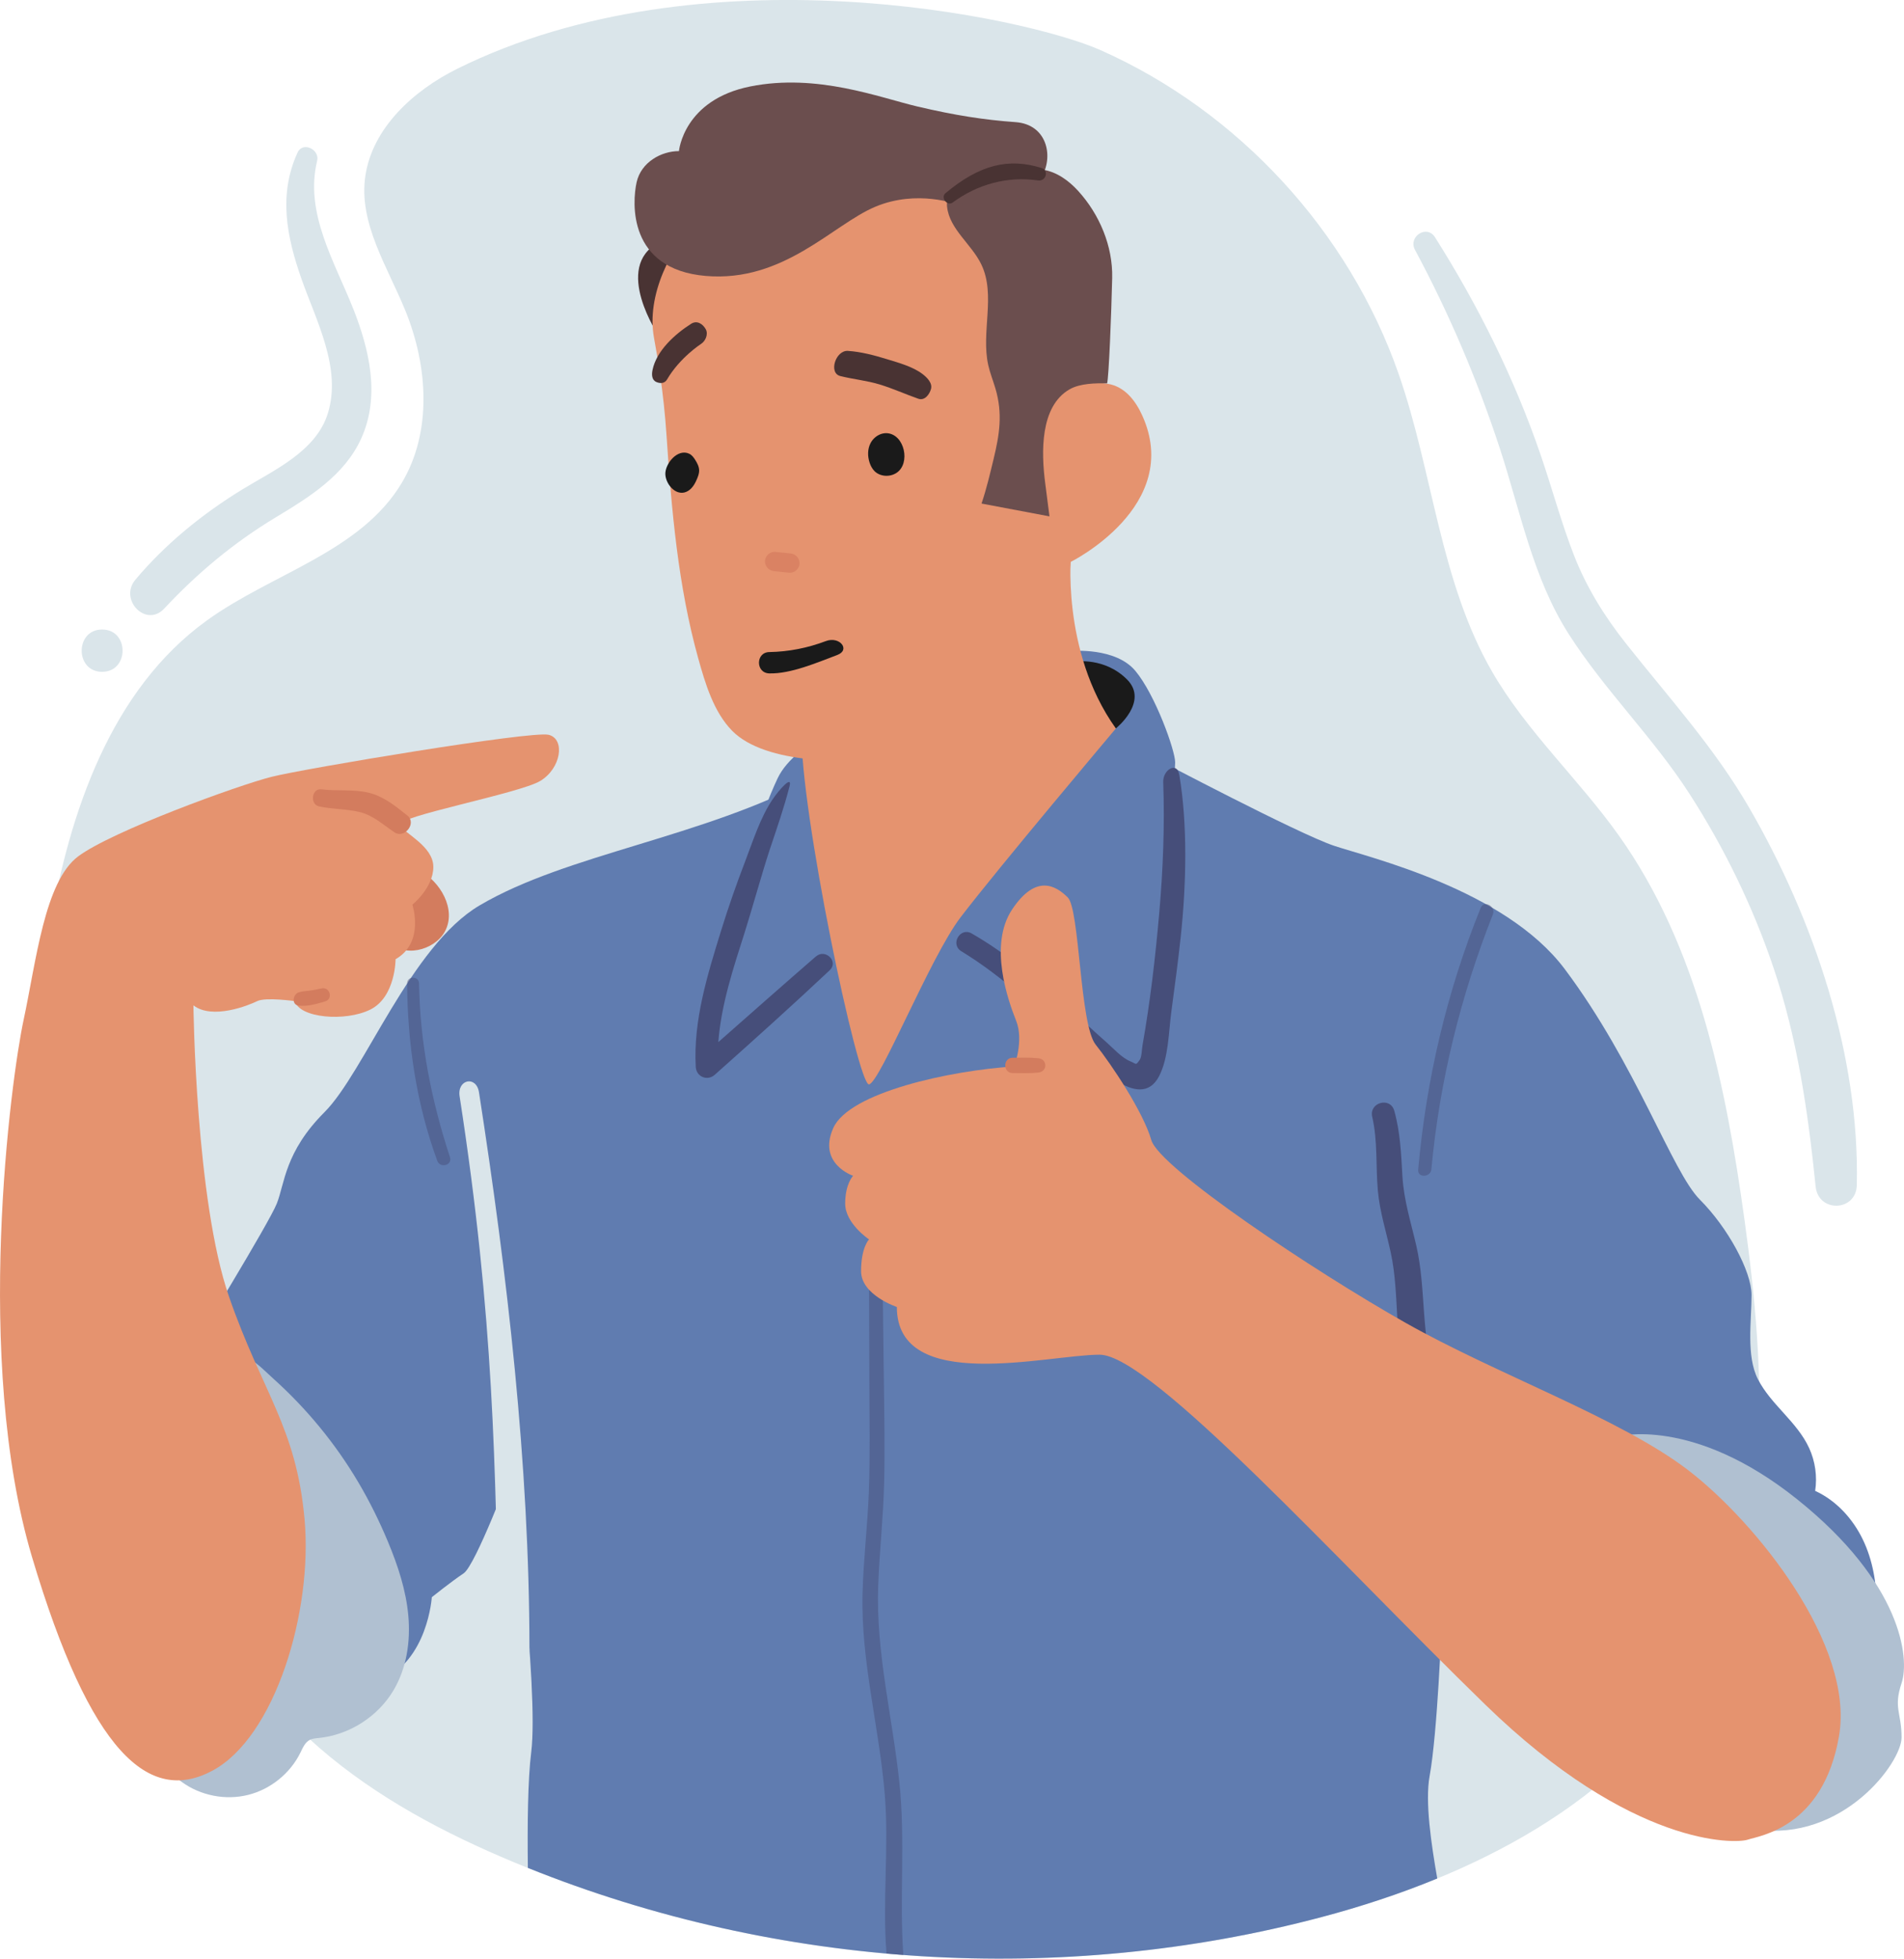 <?xml version="1.0" encoding="UTF-8"?>
<svg xmlns="http://www.w3.org/2000/svg" id="Calque_2" viewBox="0 0 749.9 771.37">
  <defs>
    <style>.cls-1{opacity:.5;}.cls-1,.cls-2,.cls-3,.cls-4,.cls-5,.cls-6,.cls-7,.cls-8,.cls-9,.cls-10,.cls-11{stroke-width:0px;}.cls-1,.cls-9{fill:#464e7a;}.cls-2{fill:#ca6951;}.cls-3{fill:#d37c5e;}.cls-4{fill:#1a1a1a;}.cls-5{fill:#493333;}.cls-6{fill:#b0c0d1;}.cls-7{fill:#6b4e4e;}.cls-12{opacity:.4;}.cls-8{fill:#dae5ea;}.cls-10{fill:#e5936f;}.cls-11{fill:#607cb0;}</style>
  </defs>
  <g id="characters">
    <path class="cls-8" d="m180.07,27.1c-17.21,8.53-33.41,23.27-36.19,42.28-2.71,18.55,8.79,35.75,15.84,53.12,8.79,21.65,10.53,47.54-1.44,67.61-16.22,27.21-51.05,35.66-76.74,54.19-37.83,27.28-54.14,75.44-62.01,121.41-8.06,47.07-9.55,95.82,1.45,142.29,9.28,39.15,27.19,75.8,48.29,110.06,15.82,25.7,33.72,50.5,56.51,70.27,22.59,19.6,49.43,33.76,77.05,45.24,99.86,41.51,213.45,49.14,317.96,21.35,58.56-15.57,117.51-44.91,147.91-97.33,30.32-52.28,26.69-117.04,18.42-176.91-7.35-53.2-18.41-107.86-49.53-151.63-15.8-22.22-36.36-41-49.97-64.62-20.52-35.61-23.24-78.49-36.8-117.29-19.57-56.01-63.04-103.22-117.24-127.34-29.55-13.17-157.05-40.54-253.5,7.29Z"></path>
    <path class="cls-8" d="m689.01,318.25c-13.73-23.76-31.74-43.49-48.65-64.87-8.48-10.72-15.55-22.1-20.51-34.87-5.01-12.9-8.58-26.31-13.07-39.39-10.31-30.07-24.62-58.85-41.6-85.69-3.24-5.12-10.69-.25-7.87,4.99,13.45,25.06,24.55,51.16,33.41,78.18,8.08,24.67,12.95,50.9,27.11,73.08,14.19,22.23,33.35,40.8,47.65,63.05,13.75,21.38,24.89,44.29,33.02,68.38,9.5,28.16,13.58,56.75,16.6,86.19,1.07,10.37,15.97,9.9,16.21-.58,1.16-51.2-16.91-104.55-42.29-148.46Z"></path>
    <path class="cls-8" d="m139.08,121.5c-7.26-18.37-19.2-37.63-14.17-58.17,1.09-4.44-5.64-7.77-7.71-3.25-7.64,16.64-4.28,33.23,1.6,49.94,5.76,16.36,15.83,35,10.33,52.75-4.67,15.07-21.29,22.39-33.69,29.98-15.65,9.58-30.32,21.48-42.13,35.57-6.55,7.81,4.19,19.03,11.36,11.36,13.2-14.11,27.36-25.94,43.93-35.93,13.21-7.97,27.14-16.55,33.72-31.18,7.48-16.62,3.17-34.87-3.23-51.08Z"></path>
    <path class="cls-8" d="m40.22,247.92c-10.72,0-10.74,16.66,0,16.66s10.74-16.66,0-16.66Z"></path>
    <path class="cls-11" d="m660.05,679.67c2.95,1.16,5.93,2.34,9.07,2.83,6.08.94,12.27.99,18.4.66,12.9-.7,26.42-3.21,36.24-11.6,10.86-9.28,15.28-24.31,15.37-38.6.06-9.13-1.47-18.39-5.43-26.62-3.96-8.23-10.48-15.39-18.79-19.2.87-5.7.03-11.64-2.38-16.88-4.79-10.41-14.99-16.99-20.17-27.11-4.68-9.14-2.5-23.04-2.5-33.12,0-9.39-9.39-26.62-20.35-37.58s-25.05-53.23-53.23-90.81c-23.48-31.31-76.72-43.84-90.81-48.54s-70.45-34.44-70.45-34.44c0,0-90.81-15.66-134.65,7.83-43.84,23.48-97.07,29.75-131.51,50.1-27.13,16.03-45.4,65.76-61.06,81.41-15.66,15.66-15.66,28.18-18.79,36.01-3.13,7.83-32.88,56.36-32.88,56.36,0,0,54.8,139.34,73.59,131.52,18.79-7.83,20.35-32.88,20.35-32.88,0,0,7.83-6.26,12.53-9.39,4.7-3.13,18.79-40.71,18.79-40.71,0,0,10.96,86.11,7.83,111.16-1.34,10.72-1.53,28.59-1.32,45.55,98.63,39.69,210.15,46.62,312.9,19.3,15.23-4.05,30.49-9.04,45.27-15.12-2.36-13.57-4.86-30.2-3.01-40.33,3.13-17.22,4.7-59.49,4.7-59.49,8.26,4.05,16.53,8.09,24.79,12.14,13.8,6.76,27.6,13.52,41.4,20.28,2.22,1.09,4.41,2.26,6.67,3.27,4.08,1.82,6.89.81,11,1.42,2.87.43,5.65,1.5,8.45,2.59Z"></path>
    <path class="cls-9" d="m565.7,543.86c-6.36-17.19-3.81-35.7-7.9-53.36-2.13-9.22-4.89-17.75-5.45-27.28-.51-8.73-.83-17.33-3.22-25.8-1.58-5.59-9.98-3.25-8.68,2.39,2.2,9.53,1.37,19.24,2.21,28.92.73,8.43,3.31,16.32,5.09,24.54,3.83,17.72.78,36.27,7.48,53.47,2.5,6.41,12.92,3.72,10.47-2.89Z"></path>
    <path class="cls-1" d="m563.76,460.46c3.19-34.5,11.48-68.11,24.21-100.31,1.27-3.22-3.48-5.85-4.8-2.59-13.34,32.98-21.45,67.67-24.61,103.08-.3,3.34,4.9,3.11,5.21-.18Z"></path>
    <path class="cls-1" d="m177.22,455.74c-7.29-22.26-11.82-44.95-12.17-68.43-.04-3.02-4.72-3.03-4.7,0,.15,23.77,3.67,47.43,11.86,69.81,1.13,3.09,6.05,1.83,5-1.38Z"></path>
    <path class="cls-1" d="m354.27,702.45c-2.7-26.07-9.35-51.54-8.39-77.92.49-13.39,1.99-26.72,2.33-40.12.34-13.43.07-26.87-.09-40.29-.34-28.05-.7-56.1-1.06-84.14-.04-3.16-4.93-3.17-4.92,0,.08,28.05.16,56.1.26,84.14.05,14.46.34,28.93-.2,43.38-.5,13.34-2.13,26.62-2.48,39.97-.71,26.85,6.61,52.8,8.77,79.41,1.68,20.7-1.01,41.79.67,62.5,2.2.2,4.4.36,6.61.53-1.56-22.45.82-44.97-1.5-67.45Z"></path>
    <path class="cls-8" d="m188.66,430.22c-1.05-6.8-8.67-5.15-7.64,1.52,13.61,87.93,14.09,145.61,15.43,217.59.14,7.72,12.09,7.84,12.08,0-.08-73.13-8.68-146.94-19.87-219.11Z"></path>
    <path class="cls-11" d="m422.13,256.39s17.22-1.57,25.05,7.83c7.83,9.39,15.66,31.31,15.66,36.01s-7.83,120.56-12.53,122.12c-4.7,1.57-70.45-56.36-78.28-56.36s-42.27,7.83-42.27,7.83c0,0-50.1,51.67-53.23,45.4s15.66-82.98,29.75-112.73c14.09-29.75,115.86-50.1,115.86-50.1Z"></path>
    <path class="cls-9" d="m321.36,376.66c-12.88,11.17-25.66,22.47-38.45,33.75,1.1-14.62,5.87-29.07,10.29-42.89,2.62-8.19,7.22-24.68,9.94-32.84,3.13-9.39,5.61-16.4,7.83-25.05,1.17-4.58-4.12,1.4-6.66,5.15-4.9,7.23-7.77,16.51-10.89,24.62-3.43,8.92-6.57,17.94-9.4,27.07-5.34,17.28-11.03,35.45-9.99,53.73.22,3.87,4.58,5.65,7.46,3.09,15.25-13.57,30.44-27.22,45.31-41.2,3.63-3.41-1.73-8.63-5.42-5.42Z"></path>
    <path class="cls-4" d="m423.68,260.55s11.41-1.76,20.19,7.02c8.78,8.78-4.39,19.31-4.39,19.31l-28.09,12.29,12.29-38.63Z"></path>
    <path class="cls-10" d="m421.93,216.65s-4.39,39.51,17.56,70.24c0,0-46.45,55.08-61.19,74.4-11.9,15.6-31.62,64.88-36.01,65.76s-27.38-109.02-26.59-139.28c.79-30.26,106.23-71.11,106.23-71.11Z"></path>
    <path class="cls-5" d="m259.51,132.37s-18.44-27.22,0-36.87c18.44-9.66,25.46,0,25.46,0l-25.46,36.87Z"></path>
    <path class="cls-10" d="m259.92,147.12c1.17,8.04,2.04,16.03,2.6,24.42,1.95,29.27,4.56,59.27,12.45,87.62,2.73,9.8,6.06,21.19,13.4,28.65,13.13,13.35,46.66,13,62.43,10.2,48.58-8.64,67.3-23.7,70.88-76.7,0,0,44.48-22.03,28.15-57.8-2.64-5.79-6.93-11.33-13.58-12.36-8.03-1.25-9.77-.22-10.16-10.34-.29-7.52-.98-15.07-2.74-22.39-7.46-30.99-35.87-55.76-67.59-58.93-14.81-1.48-33.1-2.21-47.56,1.67-15.24,4.09-22.75,13.65-32.9,24.48-11.26,12.01-20.82,30.67-17.7,47.53.87,4.72,1.65,9.35,2.32,13.96Z"></path>
    <path class="cls-4" d="m343.66,173.3c1.38-1.73,3.53-2.85,5.72-2.7,6.93.5,9.33,11.92,3.73,15.62-2.63,1.74-6.47,1.54-8.69-.69-.9-.91-1.51-2.07-1.91-3.28-.85-2.53-.86-5.42.38-7.78.22-.41.48-.81.77-1.18Z"></path>
    <g class="cls-12">
      <path class="cls-2" d="m301.3,220.77c.19-2.03,2.1-3.64,4.14-3.42,2.01.21,4.03.42,6.04.63,2.04.21,3.61,2.09,3.42,4.14-.19,2.03-2.1,3.64-4.14,3.42-2.01-.21-4.03-.42-6.04-.63-2.04-.21-3.61-2.09-3.42-4.14Z"></path>
    </g>
    <path class="cls-5" d="m333.99,138.19c5.22.36,10.45,1.75,15.53,3.32,4.55,1.4,9.9,2.85,13.74,5.73,1.79,1.34,4.09,3.59,3.41,5.98-.6,2.12-2.47,4.69-4.99,3.81-5.09-1.78-10.03-4.04-15.19-5.61-5.09-1.55-10.38-2.03-15.53-3.32-4.74-1.18-1.85-10.25,3.03-9.91Z"></path>
    <path class="cls-5" d="m278.09,132.89c.39-1.07.42-2.25-.12-3.23-1.15-2.08-3.43-3.62-5.74-2.16-6.34,4.03-13.7,10.6-15.24,18.26-.36,1.78-.32,3.9,1.56,4.7,1.54.65,3.24.57,4.16-1,5.02-8.6,13.3-13.95,13.43-14.04.87-.57,1.57-1.5,1.95-2.52Z"></path>
    <path class="cls-7" d="m386.58,198.31c1.94-5.73,3.31-11.58,4.73-17.45,2.35-9.71,3.67-17.95.74-27.87-.9-3.04-2.1-6-2.8-9.09-2.97-13.06,3.05-27.63-2.73-39.71-3.85-8.05-12.55-13.88-13.51-22.75-.09-.82-.1-1.68.19-2.46.67-1.76,2.64-2.59,4.41-3.22,5.5-1.97,10.99-3.95,16.49-5.92,5.37-1.93,11.02-3.89,16.65-3.01,5.44.85,10.18,4.29,13.89,8.36,8.41,9.23,13.68,21.77,13.4,34.26-.32,14.13-1.32,39.15-2,41.54-4.58-.13-10.65-.01-14.72,2.3-11.8,6.71-11.19,25.06-9.68,36.83.57,4.42,1.15,9,1.7,13.24"></path>
    <path class="cls-4" d="m275.13,186.92c-.14.49-.32.97-.51,1.45-.77,1.88-1.78,3.77-3.48,4.88-4.34,2.83-8.89-2.18-9.09-6.43-.19-4.11,4.77-10.29,9.38-8.14,1.06.49,1.79,1.49,2.41,2.48.8,1.27,1.53,2.68,1.52,4.19,0,.54-.09,1.06-.24,1.58Z"></path>
    <path class="cls-4" d="m325.29,252.47c-7.24,2.72-14.57,4.19-22.31,4.33-5.41.1-5.41,8.26,0,8.4,8.46.23,18.85-4.27,26.78-7.25,5.34-2.01.94-7.51-4.47-5.48Z"></path>
    <path class="cls-7" d="m377.15,80.57s-15.8-6.15-32.48.88-36,29.85-66.72,27.22c-30.73-2.63-28.97-28.97-27.22-36.87,1.76-7.9,9.66-12.29,16.68-12.29,0,0,1.76-20.19,28.09-25.46,26.34-5.27,50.92,4.39,65.85,7.9,14.93,3.51,26.34,5.27,38.63,6.15,12.29.88,14.93,13.17,10.54,21.07-4.39,7.9-33.36,11.41-33.36,11.41Z"></path>
    <path class="cls-5" d="m410.14,66.14c-12.8-4.01-24.21-1.38-37.76,9.94-2.02,1.69.7,5.27,2.84,3.68,9.69-7.18,21.57-10.46,33.56-8.7,3.21.47,4.49-3.94,1.36-4.92Z"></path>
    <path class="cls-9" d="m464.4,304.92c-.86-4.99-6.44-1.86-6.26,3.13.62,17.12-.08,34.56-1.58,51.68-1.52,17.34-3.55,34.85-6.59,51.99-.25,1.42-.28,4.56-1.11,5.72-1.69,2.34-1.21,1.52-3.61.56-3.44-1.38-6.65-5.03-9.41-7.47-5.74-5.07-11.32-10.31-17-15.44-11.29-10.18-22.94-19.87-36.15-27.48-4.53-2.61-8.55,4.29-4.09,7,16.66,10.15,30.66,23.63,44.86,36.86,6.51,6.06,25.35,27.35,33.09,12.28,3.73-7.26,3.72-17.46,4.8-25.44,1.33-9.85,2.65-19.71,3.71-29.6,2.13-19.95,2.79-43.89-.63-63.79Z"></path>
    <path class="cls-6" d="m636.99,565.73s29.63-8.23,70.79,24.69c41.16,32.93,44.45,62.56,41.16,72.44-3.29,9.88,0,11.52,0,21.4s-23.05,41.16-57.62,36.22c-34.57-4.94-54.33-154.76-54.33-154.76Z"></path>
    <path class="cls-10" d="m399.43,420s3.91-10.18.78-18.01-10.96-29.75-1.57-43.84c9.39-14.09,17.22-9.39,21.92-4.7,4.7,4.7,4.7,50.1,10.96,57.93,6.26,7.83,18.79,26.62,21.92,37.58s64.19,51.67,100.2,72.02c36.01,20.35,84.55,37.58,111.16,57.93,26.62,20.35,65.76,68.89,59.49,104.9-6.26,36.01-31.31,39.14-36.01,40.71-4.7,1.57-45.4,3.13-103.33-53.23-57.93-56.36-131.51-137.78-151.87-137.78s-79.85,15.66-79.85-18.79c0,0-14.09-4.7-14.09-14.09s3.13-12.53,3.13-12.53c0,0-9.39-6.26-9.39-14.09s3.13-10.96,3.13-10.96c0,0-14.09-4.7-7.83-18.79,6.26-14.09,46.19-22.7,71.24-24.27Z"></path>
    <path class="cls-3" d="m409,416.77c-3.33-.37-6.82-.23-10.16-.21-3.89.03-3.89,6.01,0,6.04,3.34.03,6.84.16,10.16-.21,3.61-.4,3.62-5.22,0-5.63Z"></path>
    <path class="cls-6" d="m141.08,583.68c4.47,7.55,8.36,15.44,11.74,23.54,3.89,9.34,7.12,19.08,8.01,29.17.89,10.08-.68,20.59-5.85,29.3-6.16,10.37-17.41,17.55-29.41,18.77-1.24.13-2.52.2-3.62.79-1.84.98-2.71,3.09-3.62,4.96-4.02,8.2-11.78,14.47-20.64,16.67-8.86,2.2-18.66.3-26.05-5.07-10.58-7.68-15.32-21.09-17.54-33.97-2.42-14.03-2.55-28.36-2.39-42.6.16-13.4.62-27.03,4.89-39.73,3.45-10.26,9.26-19.53,15.02-28.69,4.58-7.29,9.37-14.85,16.27-20.18,8.09-6.24,13.4.58,19.8,6.34,13.1,11.78,24.42,25.54,33.39,40.71Z"></path>
    <path class="cls-3" d="m165.11,342.81c-1.71-.85-3.3.04-3.99,1.35-5.8,6.06-11.2,13.45-8.38,21.92-.9,1.08-1.03,2.96-.06,4.17,5.85,7.32,18.3,4.11,22.45-3.26,4.94-8.76-1.9-20.14-10.03-24.17Z"></path>
    <path class="cls-10" d="m76.18,395.93s.83,76.8,14.04,114.79c13.21,37.99,26.43,51.2,29.73,87.54,3.3,36.34-11.56,85.89-36.34,99.1-24.78,13.21-47.9-6.61-71.02-84.24-23.12-77.63-8.26-188.29-3.3-211.42,4.96-23.12,8.26-54.51,21.47-64.42,13.21-9.91,63.11-28.08,76.32-31.38,13.21-3.3,102.4-18.17,109.01-16.52,6.61,1.65,4.95,13.21-3.3,18.17-8.26,4.96-56.98,14.04-55.33,17.34,1.65,3.3,13.21,8.26,13.21,16.52s-8.26,14.87-8.26,14.87c0,0,4.96,14.87-6.61,21.47,0,0,0,14.87-9.91,19.82-9.91,4.95-28.08,3.3-29.73-3.3,0,0-11.56-1.65-14.87,0-3.3,1.65-17.69,7.43-25.12,1.65Z"></path>
    <path class="cls-3" d="m160.47,321.2c-4.54-3.63-9.28-7.51-15.03-8.95-6.14-1.55-12.61-.6-18.85-1.4-3.83-.49-4.65,5.92-.91,6.73,5.17,1.12,10.55.97,15.68,2.15,5.57,1.29,9.39,4.97,14.02,8.07,3.9,2.62,8.84-3.6,5.09-6.6Z"></path>
    <path class="cls-3" d="m126.61,389.26c-1.49.34-3,.64-4.51.86-1.49.22-3.1.22-4.52.72-2.21.78-2.87,4.78,0,5.18,3.42.47,7.17-.69,10.44-1.63,3.3-.95,1.92-5.89-1.41-5.13Z"></path>
  </g>
</svg>
